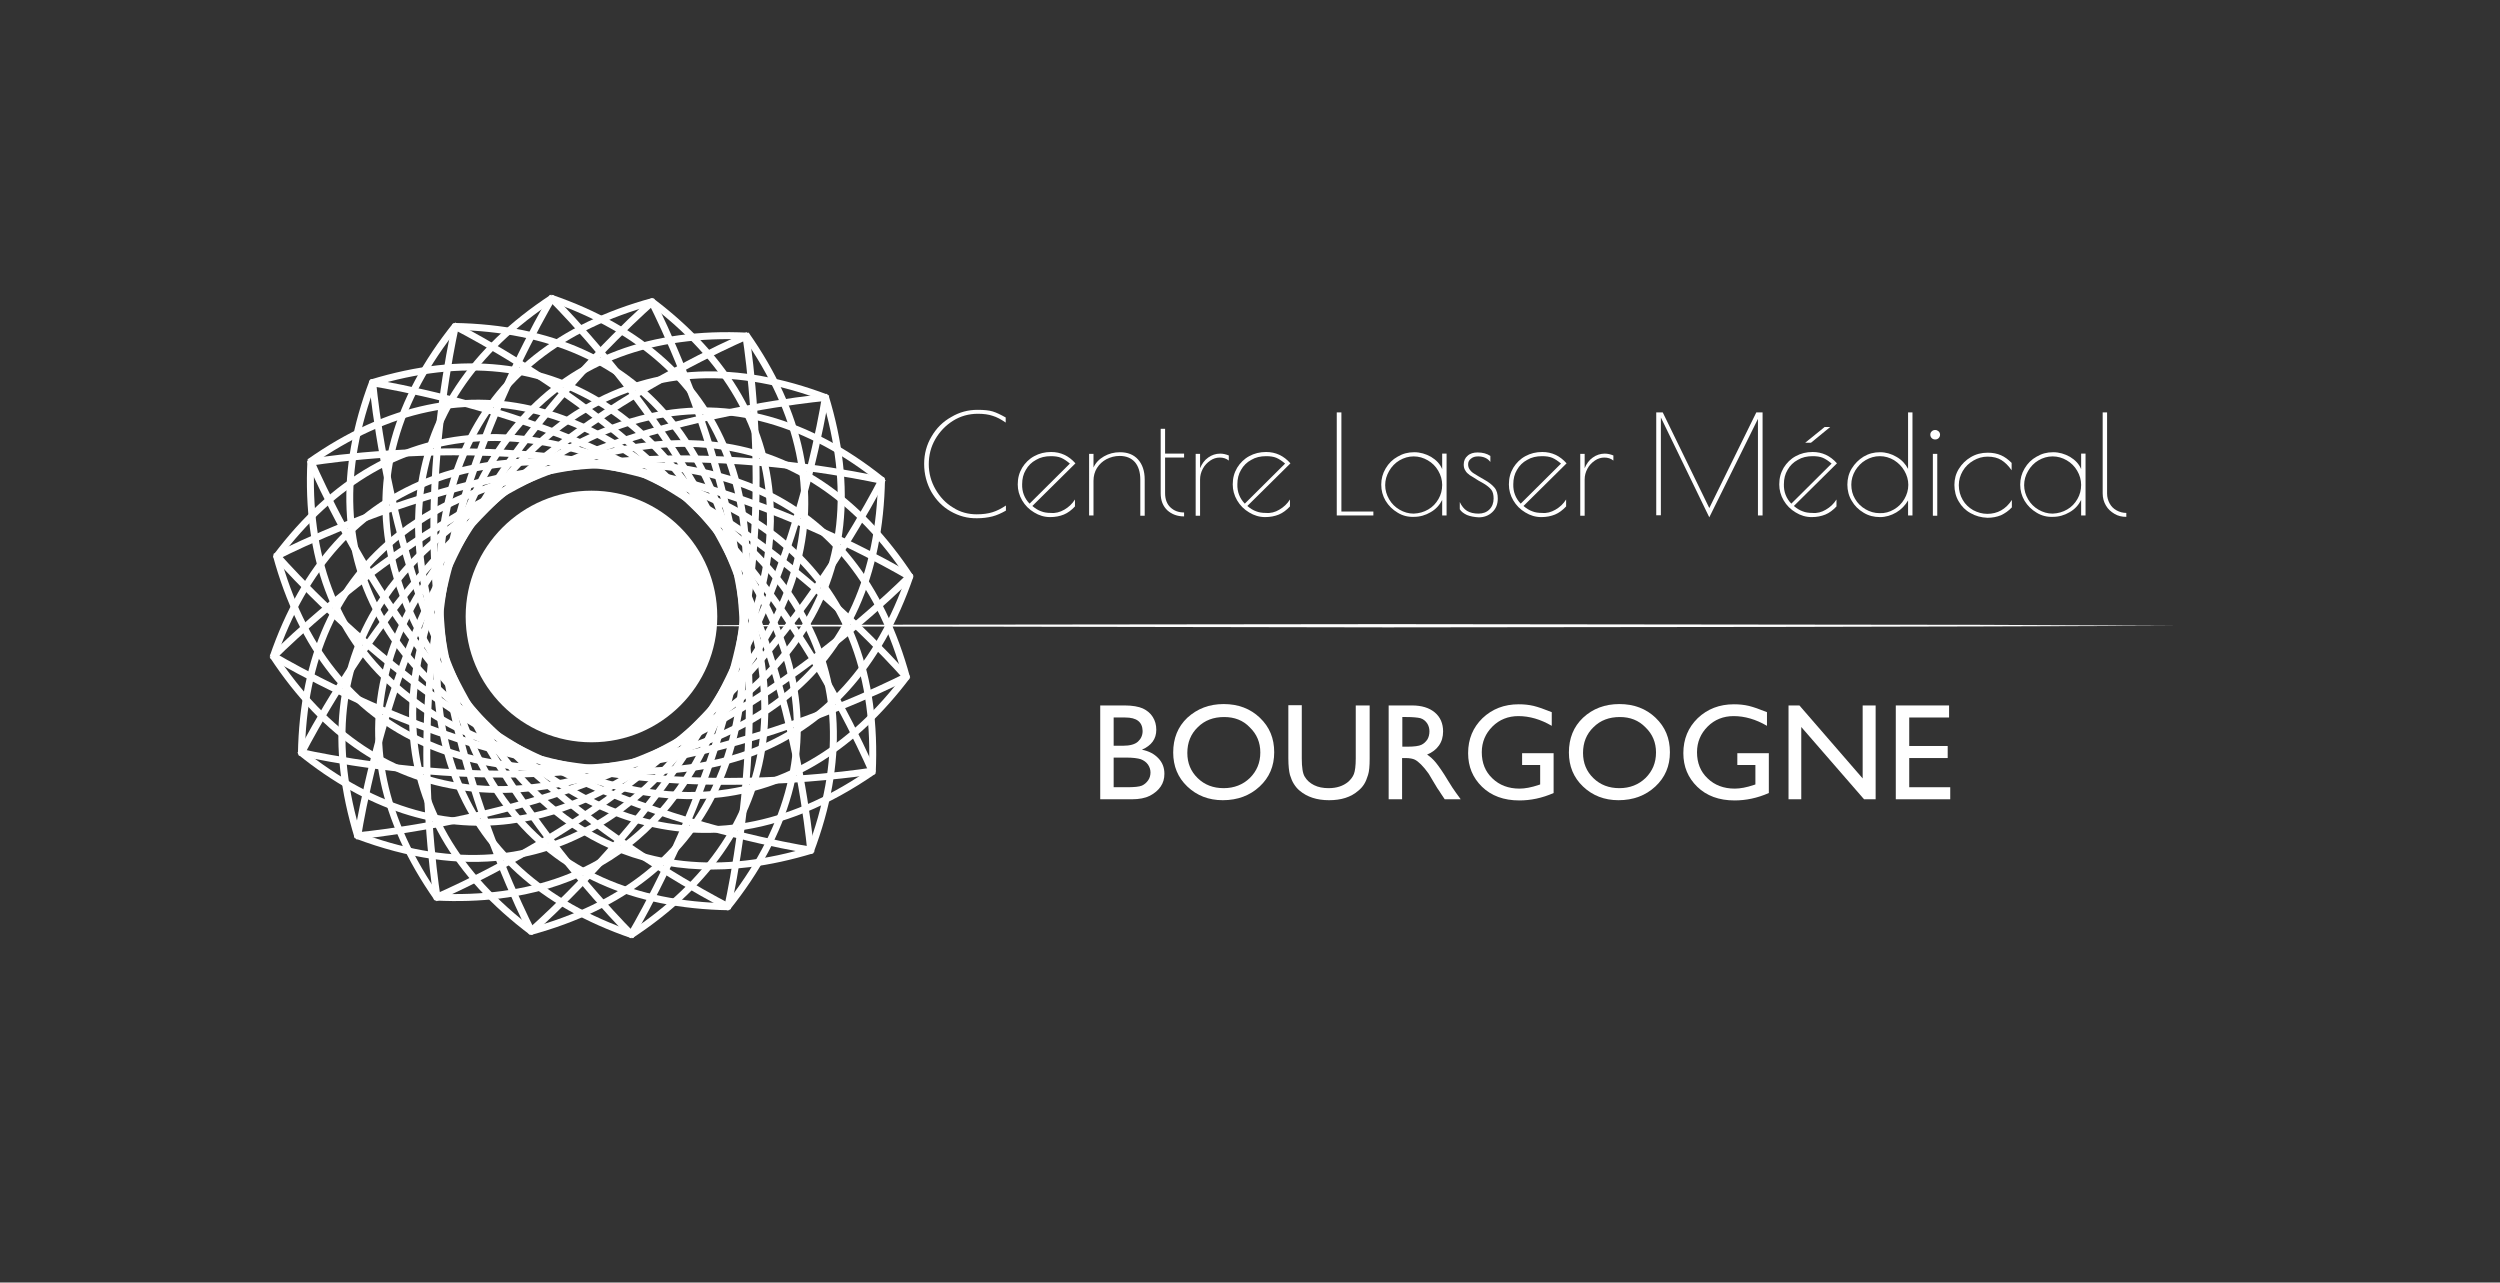 <?xml version="1.0" encoding="utf-8"?>
<!-- Generator: Adobe Illustrator 25.4.1, SVG Export Plug-In . SVG Version: 6.00 Build 0)  -->
<svg version="1.1" id="Calque_1" xmlns="http://www.w3.org/2000/svg" xmlns:xlink="http://www.w3.org/1999/xlink" x="0px" y="0px"
	 viewBox="0 0 1079.1 553.6" style="enable-background:new 0 0 1079.1 553.6;" xml:space="preserve">
<rect x="0" y="0" width="1079.1" height="553.6" fill="#333333" stroke="none"/>
<style type="text/css">
	.st0{fill:#FFFFFF;}
</style>
<polygon class="st0" points="258,270.1 343.2,269.7 428.3,269.6 598.7,269.4 769,269.6 854.2,269.7 939.4,270.1 854.2,270.4 
	769,270.6 598.7,270.8 428.3,270.5 343.2,270.4 "/>
<g>
	<path class="st0" d="M410.3,220.7c-3.5-2-6.2-4.8-8.3-8.4c-2-3.6-3.1-7.6-3.1-12.1c0-4.3,1.1-8.3,3.2-11.8c2.1-3.6,4.9-6.4,8.5-8.4
		c3.5-2.1,7.3-3.1,11.3-3.1c2.8,0,5,0.2,6.6,0.7c1.6,0.5,3.5,1.4,5.6,2.6v2.2c-2-1.4-3.9-2.4-5.6-2.9c-1.7-0.6-3.9-0.9-6.4-0.9
		c-3.9,0-7.5,1-10.7,3c-3.2,2-5.8,4.7-7.7,8c-1.9,3.3-2.8,6.9-2.8,10.8c0,3.9,1,7.5,2.9,10.8c1.9,3.3,4.4,6,7.6,7.9
		c3.1,2,6.5,2.9,10.2,2.9c2.6,0,4.9-0.3,6.8-0.9c1.9-0.6,3.9-1.6,5.8-2.9v2.2c-1.9,1.1-3.9,2-5.8,2.5c-2,0.5-4.2,0.8-6.6,0.8
		C417.6,223.8,413.8,222.7,410.3,220.7z"/>
	<path class="st0" d="M459.4,220c1.9-1.1,3.4-2.5,4.6-4.4v3c-1.5,1.6-3.1,2.8-4.8,3.5c-1.7,0.7-3.7,1.1-5.9,1.1
		c-2.5,0-4.8-0.7-6.9-2c-2.2-1.3-3.9-3-5.2-5.2c-1.3-2.2-1.9-4.5-1.9-6.9c0-2.7,0.6-5,1.9-7.2c1.3-2.1,3-3.8,5.2-5
		c2.2-1.2,4.6-1.8,7.3-1.8c4.1,0,7.6,1.6,10.5,4.9l-18.6,18.4c1.3,1.1,2.6,1.9,3.8,2.3c1.2,0.5,2.6,0.7,4.2,0.7
		C455.5,221.6,457.5,221.1,459.4,220z M444.4,217.4l17.4-17.3c-1.3-1.1-2.6-2-3.8-2.5c-1.2-0.5-2.7-0.7-4.4-0.7
		c-2.4,0-4.6,0.5-6.4,1.6c-1.9,1-3.4,2.5-4.4,4.3c-1.1,1.8-1.6,3.9-1.6,6.2C441.1,212.3,442.2,215.1,444.4,217.4z"/>
	<path class="st0" d="M470.1,195.9h1.9v5.9c0.9-2,2.4-3.6,4.5-4.8c2.1-1.2,4.4-1.8,6.9-1.8c3.3,0,5.9,1,7.8,3.1
		c1.9,2.1,2.9,5,2.9,8.7v15.6h-1.9V207c0-3.2-0.8-5.7-2.3-7.5c-1.6-1.8-3.8-2.7-6.6-2.7c-2.1,0-3.9,0.5-5.7,1.4
		c-1.7,0.9-3.1,2.2-4.1,3.8c-1,1.6-1.5,3.5-1.5,5.5v15h-1.9V195.9z"/>
	<path class="st0" d="M503.9,220.3c-1.9-1.8-2.9-4.2-2.9-7.4v-27.8h1.9v10.7h8.2v1.7h-8.2v15.4c0,2.6,0.8,4.7,2.3,6.1
		c1.6,1.5,3.5,2.2,5.9,2.2v1.7C508.2,222.9,505.8,222,503.9,220.3z"/>
	<path class="st0" d="M516.1,195.9h1.9v6.2c0.8-1.9,1.9-3.5,3.5-4.6c1.5-1.1,3.3-1.7,5.2-1.7c1.2,0,2.5,0.3,3.7,0.8v2.2
		c-1.1-0.9-2.4-1.3-3.9-1.3c-1.4,0-2.8,0.4-4.1,1.3c-1.3,0.9-2.4,2-3.2,3.5c-0.8,1.5-1.2,3-1.2,4.7v15.6h-1.9V195.9z"/>
	<path class="st0" d="M552.2,220c1.9-1.1,3.4-2.5,4.6-4.4v3c-1.5,1.6-3.1,2.8-4.8,3.5c-1.7,0.7-3.7,1.1-5.9,1.1
		c-2.5,0-4.8-0.7-6.9-2c-2.2-1.3-3.9-3-5.2-5.2c-1.3-2.2-1.9-4.5-1.9-6.9c0-2.7,0.6-5,1.9-7.2c1.3-2.1,3-3.8,5.2-5
		c2.2-1.2,4.6-1.8,7.3-1.8c4.1,0,7.6,1.6,10.5,4.9l-18.6,18.4c1.3,1.1,2.6,1.9,3.8,2.3c1.2,0.5,2.6,0.7,4.2,0.7
		C548.4,221.6,550.4,221.1,552.2,220z M537.3,217.4l17.4-17.3c-1.3-1.1-2.6-2-3.8-2.5c-1.2-0.5-2.7-0.7-4.4-0.7
		c-2.4,0-4.6,0.5-6.4,1.6c-1.9,1-3.4,2.5-4.4,4.3c-1.1,1.8-1.6,3.9-1.6,6.2C534,212.3,535.1,215.1,537.3,217.4z"/>
	<path class="st0" d="M577,178h2v42.8h13.8v1.7H577V178z"/>
	<path class="st0" d="M603.3,221.3c-2.2-1.3-3.9-3-5.2-5.1c-1.3-2.2-1.9-4.5-1.9-7s0.6-4.8,1.9-7c1.3-2.2,3-3.9,5.2-5.1
		c2.2-1.3,4.5-1.9,7.1-1.9c2.6,0,5,0.7,7.3,2c2.3,1.4,3.9,3.1,4.8,5.3v-6.7h1.9v26.7h-1.9v-6.7c-1.1,2.2-2.7,4-5,5.3
		c-2.2,1.3-4.6,2-7.2,2C607.8,223.2,605.4,222.6,603.3,221.3z M616.5,219.9c1.9-1.1,3.3-2.6,4.4-4.5c1.1-1.9,1.6-3.9,1.6-6.1
		c0-2.2-0.6-4.2-1.7-6.1c-1.1-1.9-2.6-3.4-4.5-4.5c-1.9-1.1-3.9-1.7-6.1-1.7c-2.2,0-4.2,0.6-6.1,1.7c-1.9,1.1-3.4,2.7-4.5,4.6
		c-1.1,1.9-1.7,3.9-1.7,6.1c0,2.2,0.6,4.2,1.7,6.1c1.1,1.9,2.6,3.4,4.5,4.5c1.9,1.1,3.9,1.7,6.1,1.7
		C612.6,221.6,614.6,221,616.5,219.9z"/>
	<path class="st0" d="M633.2,222.3c-1.5-0.7-2.5-1.5-3.1-2.5v-3.1c0.8,1.7,1.8,3,3.1,3.8c1.3,0.8,3,1.2,5,1.2c1.9,0,3.5-0.6,4.7-1.8
		c1.2-1.2,1.8-2.8,1.8-4.7c0-1.6-0.3-2.9-1-3.8s-1.8-1.8-3.3-2.7l-2.3-1.3c-1.6-1-2.8-1.8-3.7-2.3c-0.8-0.6-1.5-1.2-1.9-2
		c-0.5-0.7-0.7-1.6-0.7-2.6c0-1.6,0.6-2.9,1.7-3.8c1.1-1,2.6-1.4,4.3-1.4c2.2,0,4,0.5,5.5,1.5v2.6c-1.2-1.6-3-2.4-5.3-2.4
		c-1.3,0-2.3,0.3-3.1,1c-0.8,0.6-1.2,1.4-1.2,2.4c0,0.9,0.2,1.6,0.7,2.3c0.5,0.7,1.1,1.3,2,1.8c0.9,0.6,2.3,1.4,4.2,2.5
		c2,1.1,3.5,2.3,4.5,3.5c1,1.2,1.4,2.8,1.4,4.7c0,2.5-0.8,4.4-2.4,5.9c-1.6,1.5-3.6,2.2-5.8,2.2
		C636.4,223.2,634.7,222.9,633.2,222.3z"/>
	<path class="st0" d="M671.4,220c1.9-1.1,3.4-2.5,4.6-4.4v3c-1.5,1.6-3.1,2.8-4.8,3.5c-1.7,0.7-3.7,1.1-5.9,1.1
		c-2.5,0-4.8-0.7-6.9-2c-2.2-1.3-3.9-3-5.2-5.2c-1.3-2.2-1.9-4.5-1.9-6.9c0-2.7,0.6-5,1.9-7.2c1.3-2.1,3-3.8,5.2-5
		c2.2-1.2,4.6-1.8,7.3-1.8c4.1,0,7.6,1.6,10.5,4.9l-18.6,18.4c1.3,1.1,2.6,1.9,3.8,2.3c1.2,0.5,2.6,0.7,4.2,0.7
		C667.6,221.6,669.5,221.1,671.4,220z M656.4,217.4l17.4-17.3c-1.3-1.1-2.6-2-3.8-2.5c-1.2-0.5-2.7-0.7-4.4-0.7
		c-2.4,0-4.6,0.5-6.4,1.6c-1.9,1-3.4,2.5-4.4,4.3c-1.1,1.8-1.6,3.9-1.6,6.2C653.1,212.3,654.2,215.1,656.4,217.4z"/>
	<path class="st0" d="M682.1,195.9h1.9v6.2c0.8-1.9,1.9-3.5,3.5-4.6c1.5-1.1,3.3-1.7,5.2-1.7c1.2,0,2.5,0.3,3.7,0.8v2.2
		c-1.1-0.9-2.4-1.3-3.9-1.3c-1.4,0-2.8,0.4-4.1,1.3c-1.3,0.9-2.4,2-3.2,3.5c-0.8,1.5-1.2,3-1.2,4.7v15.6h-1.9V195.9z"/>
	<path class="st0" d="M760.8,178v44.5h-2v-41.7l-21,42.5l-20.9-43.1v42.2h-2V178h2.8l20.1,41.3l20.3-41.3H760.8z"/>
	<path class="st0" d="M788.1,220c1.9-1.1,3.4-2.5,4.6-4.4v3c-1.5,1.6-3.1,2.8-4.8,3.5c-1.7,0.7-3.7,1.1-5.9,1.1
		c-2.5,0-4.8-0.7-6.9-2c-2.2-1.3-3.9-3-5.2-5.2c-1.3-2.2-1.9-4.5-1.9-6.9c0-2.7,0.6-5,1.9-7.2c1.3-2.1,3-3.8,5.2-5
		c2.2-1.2,4.6-1.8,7.3-1.8c4.1,0,7.6,1.6,10.5,4.9l-18.6,18.4c1.3,1.1,2.6,1.9,3.8,2.3c1.2,0.5,2.6,0.7,4.2,0.7
		C784.3,221.6,786.3,221.1,788.1,220z M773.2,217.4l17.4-17.3c-1.3-1.1-2.6-2-3.8-2.5c-1.2-0.5-2.7-0.7-4.4-0.7
		c-2.4,0-4.6,0.5-6.4,1.6c-1.9,1-3.4,2.5-4.4,4.3c-1.1,1.8-1.6,3.9-1.6,6.2C769.9,212.3,771,215.1,773.2,217.4z M787.6,184.3h2.4
		l-8.3,6.8h-2.5L787.6,184.3z"/>
	<path class="st0" d="M804.4,221.3c-2.2-1.3-3.9-3-5.1-5.1c-1.3-2.1-1.9-4.5-1.9-7c0-2.5,0.6-4.9,1.9-7c1.3-2.1,3-3.8,5.1-5.1
		c2.2-1.3,4.5-1.9,7.1-1.9c2.5,0,4.9,0.7,7.1,2c2.3,1.3,3.9,3.1,5,5.2V178h1.9v44.5h-1.9v-6.5c-1.2,2.1-2.9,3.9-5.1,5.2
		c-2.2,1.3-4.6,2-7,2C808.9,223.2,806.5,222.6,804.4,221.3z M817.5,219.9c1.9-1.1,3.4-2.6,4.5-4.5c1.1-1.9,1.7-3.9,1.7-6.1
		c0-2.2-0.6-4.2-1.7-6.1c-1.1-1.9-2.6-3.4-4.5-4.6c-1.9-1.1-3.9-1.7-6.1-1.7c-2.2,0-4.2,0.6-6.1,1.7c-1.9,1.1-3.3,2.6-4.5,4.5
		c-1.1,1.9-1.7,3.9-1.7,6.1c0,2.2,0.5,4.3,1.6,6.1c1.1,1.9,2.6,3.4,4.5,4.5c1.9,1.1,3.9,1.7,6.1,1.7
		C813.6,221.6,815.6,221,817.5,219.9z"/>
	<path class="st0" d="M833.8,189.1c-0.4-0.4-0.6-0.9-0.6-1.5c0-0.6,0.2-1,0.6-1.4c0.4-0.4,0.9-0.6,1.5-0.6s1,0.2,1.5,0.6
		c0.4,0.4,0.6,0.9,0.6,1.4c0,0.6-0.2,1.1-0.6,1.5c-0.4,0.4-0.9,0.6-1.5,0.6S834.2,189.5,833.8,189.1z M834.3,195.9h1.9v26.7h-1.9
		V195.9z"/>
	<path class="st0" d="M850.6,221.5c-2.2-1.2-3.9-2.9-5.1-5c-1.3-2.1-1.9-4.6-1.9-7.2c0-2.5,0.6-4.8,1.9-6.9c1.3-2.1,3-3.8,5.2-5.1
		c2.2-1.3,4.6-1.9,7.3-1.9c2.2,0,4.1,0.4,5.7,1.1c1.6,0.7,3.1,1.8,4.6,3.3v3.2c-1.3-1.9-2.8-3.4-4.4-4.4c-1.6-1-3.6-1.5-6-1.5
		c-2.2,0-4.2,0.6-6.1,1.7c-1.9,1.1-3.5,2.6-4.6,4.5c-1.1,1.9-1.7,3.9-1.7,6.1c0,2.4,0.6,4.5,1.7,6.4c1.1,1.9,2.6,3.3,4.5,4.4
		c1.9,1,3.9,1.6,6.1,1.6c4.4,0,8-2,10.6-6v3.2c-1.4,1.5-3,2.6-4.7,3.4c-1.7,0.7-3.7,1.1-5.8,1.1
		C855.1,223.4,852.7,222.7,850.6,221.5z"/>
	<path class="st0" d="M879.1,221.3c-2.2-1.3-3.9-3-5.2-5.1c-1.3-2.2-1.9-4.5-1.9-7s0.6-4.8,1.9-7c1.3-2.2,3-3.9,5.2-5.1
		c2.2-1.3,4.5-1.9,7.1-1.9c2.6,0,5,0.7,7.3,2c2.3,1.4,3.9,3.1,4.8,5.3v-6.7h1.9v26.7h-1.9v-6.7c-1.1,2.2-2.7,4-5,5.3
		c-2.2,1.3-4.6,2-7.2,2C883.6,223.2,881.2,222.6,879.1,221.3z M892.3,219.9c1.9-1.1,3.3-2.6,4.4-4.5c1.1-1.9,1.6-3.9,1.6-6.1
		c0-2.2-0.6-4.2-1.7-6.1c-1.1-1.9-2.6-3.4-4.5-4.5c-1.9-1.1-3.9-1.7-6.1-1.7c-2.2,0-4.2,0.6-6.1,1.7c-1.9,1.1-3.4,2.7-4.5,4.6
		c-1.1,1.9-1.7,3.9-1.7,6.1c0,2.2,0.6,4.2,1.7,6.1c1.1,1.9,2.6,3.4,4.5,4.5c1.9,1.1,3.9,1.7,6.1,1.7
		C888.4,221.6,890.4,221,892.3,219.9z"/>
	<path class="st0" d="M912.7,221.8c-1.5-0.9-2.8-2-3.7-3.6c-0.9-1.5-1.4-3.3-1.4-5.2v-35h1.9v35c0,1.6,0.4,3,1.1,4.3
		c0.7,1.3,1.7,2.3,3,3c1.3,0.7,2.7,1.1,4.2,1.1v1.7C915.9,223.1,914.2,222.7,912.7,221.8z"/>
</g>
<g>
	<path class="st0" d="M488.6,345h-13.7v-40.5h10.6c3.3,0,6,0.5,7.8,1.3c1.9,0.9,3.3,2.1,4.3,3.7c1,1.6,1.5,3.4,1.5,5.5
		c0,4-2.1,6.8-6.2,8.6c3,0.6,5.3,1.8,7.1,3.7c1.8,1.9,2.6,4.1,2.6,6.7c0,2.1-0.5,3.9-1.6,5.5c-1.1,1.6-2.6,2.9-4.7,4
		C494.3,344.5,491.7,345,488.6,345z M485.7,309.7h-5v12.2h3.9c3.1,0,5.3-0.6,6.6-1.8c1.3-1.2,2-2.7,2-4.6
		C493.1,311.6,490.6,309.7,485.7,309.7z M486.1,327h-5.4v12.8h5.7c3.2,0,5.3-0.2,6.5-0.7c1.1-0.5,2-1.3,2.7-2.3c0.7-1,1-2.2,1-3.4
		c0-1.2-0.4-2.4-1.1-3.4c-0.7-1-1.8-1.8-3.1-2.3C491.1,327.3,489,327,486.1,327z"/>
	<path class="st0" d="M528.2,303.9c6.3,0,11.5,2,15.6,5.9c4.2,4,6.2,8.9,6.2,14.9c0,6-2.1,10.9-6.3,14.8c-4.2,3.9-9.5,5.9-15.9,5.9
		c-6.1,0-11.2-2-15.3-5.9c-4.1-3.9-6.1-8.8-6.1-14.7c0-6.1,2-11.1,6.1-15C516.8,305.9,521.9,303.9,528.2,303.9z M528.4,309.5
		c-4.6,0-8.4,1.4-11.4,4.4c-3,2.9-4.5,6.6-4.5,11.1c0,4.4,1.5,8,4.5,10.9c3,2.9,6.7,4.3,11.2,4.3c4.5,0,8.3-1.5,11.3-4.4
		c3-3,4.5-6.6,4.5-11c0-4.3-1.5-7.9-4.5-10.8C536.6,310.9,532.8,309.5,528.4,309.5z"/>
	<path class="st0" d="M585.4,304.5h5.8v23c0,3.1-0.2,5.5-0.7,7c-0.5,1.6-1,2.9-1.7,4c-0.7,1.1-1.5,2-2.5,2.8
		c-3.2,2.8-7.4,4.1-12.6,4.1c-5.3,0-9.5-1.4-12.7-4.1c-1-0.8-1.8-1.8-2.5-2.9c-0.7-1.1-1.2-2.3-1.7-3.9c-0.4-1.5-0.7-3.9-0.7-7.2
		v-22.9h5.8v23c0,3.8,0.4,6.5,1.3,7.9c0.9,1.5,2.2,2.7,4,3.6c1.8,0.9,3.9,1.3,6.3,1.3c3.4,0,6.2-0.9,8.4-2.7c1.1-1,2-2.1,2.5-3.4
		c0.5-1.3,0.8-3.6,0.8-6.8V304.5z"/>
	<path class="st0" d="M599.4,345v-40.5h10.1c4.1,0,7.4,1,9.8,3c2.4,2,3.6,4.8,3.6,8.2c0,2.4-0.6,4.4-1.8,6.1c-1.2,1.7-2.9,3-5.1,3.9
		c1.3,0.9,2.6,2,3.8,3.5c1.2,1.5,3,4,5.2,7.7c1.4,2.3,2.5,4,3.4,5.2l2.1,2.9h-6.9l-1.8-2.7c-0.1-0.1-0.2-0.3-0.3-0.5l-1.1-1.6
		l-1.8-3l-1.9-3.2c-1.2-1.7-2.3-3-3.3-4c-1-1-1.9-1.7-2.7-2.1s-2.2-0.7-4-0.7h-1.5V345H599.4z M607,309.5h-1.7v12.8h2.2
		c2.9,0,5-0.3,6-0.8c1.1-0.5,1.9-1.3,2.6-2.3c0.6-1,0.9-2.2,0.9-3.5c0-1.3-0.3-2.4-1-3.5c-0.7-1-1.6-1.8-2.9-2.2
		C611.9,309.7,609.8,309.5,607,309.5z"/>
	<path class="st0" d="M657,325.1h13.6v17.2c-5,2.2-9.9,3.2-14.8,3.2c-6.7,0-12.1-2-16.1-5.9c-4-3.9-6-8.7-6-14.5
		c0-6.1,2.1-11.1,6.2-15.1c4.2-4,9.4-6,15.6-6c2.3,0,4.4,0.2,6.5,0.7c2,0.5,4.6,1.4,7.8,2.7v5.9c-4.8-2.8-9.6-4.2-14.4-4.2
		c-4.4,0-8.2,1.5-11.2,4.5c-3,3-4.6,6.7-4.6,11.1c0,4.6,1.5,8.4,4.6,11.3c3,2.9,6.9,4.4,11.7,4.4c2.3,0,5.1-0.5,8.3-1.6l0.6-0.2
		v-8.4H657V325.1z"/>
	<path class="st0" d="M699,303.9c6.3,0,11.5,2,15.6,5.9c4.2,4,6.2,8.9,6.2,14.9c0,6-2.1,10.9-6.3,14.8c-4.2,3.9-9.5,5.9-15.9,5.9
		c-6.1,0-11.2-2-15.3-5.9c-4.1-3.9-6.1-8.8-6.1-14.7c0-6.1,2-11.1,6.1-15C687.5,305.9,692.7,303.9,699,303.9z M699.2,309.5
		c-4.6,0-8.4,1.4-11.4,4.4c-3,2.9-4.5,6.6-4.5,11.1c0,4.4,1.5,8,4.5,10.9c3,2.9,6.7,4.3,11.2,4.3c4.5,0,8.3-1.5,11.3-4.4
		c3-3,4.5-6.6,4.5-11c0-4.3-1.5-7.9-4.5-10.8C707.3,310.9,703.6,309.5,699.2,309.5z"/>
	<path class="st0" d="M749.9,325.1h13.6v17.2c-5,2.2-9.9,3.2-14.8,3.2c-6.7,0-12.1-2-16.1-5.9c-4-3.9-6-8.7-6-14.5
		c0-6.1,2.1-11.1,6.2-15.1c4.2-4,9.4-6,15.6-6c2.3,0,4.4,0.2,6.5,0.7c2,0.5,4.6,1.4,7.8,2.7v5.9c-4.8-2.8-9.6-4.2-14.4-4.2
		c-4.4,0-8.2,1.5-11.2,4.5c-3,3-4.6,6.7-4.6,11.1c0,4.6,1.5,8.4,4.6,11.3c3,2.9,6.9,4.4,11.7,4.4c2.3,0,5.1-0.5,8.3-1.6l0.6-0.2
		v-8.4h-7.8V325.1z"/>
	<path class="st0" d="M804.1,304.5h5.5V345h-5l-27.1-31.2V345h-5.5v-40.5h4.7l27.3,31.5V304.5z"/>
	<path class="st0" d="M818.3,304.5h23v5.2h-17.2V322h16.6v5.2h-16.6v12.6h17.7v5.2h-23.5V304.5z"/>
</g>
<g>
	<g>
		<path class="st0" d="M228.9,403.6c-33.6-25.2-51.2-55.9-52.3-91.3c-0.8-26.1,7.3-69.2,51.2-126.2c26.2-34,53-57.2,53.3-57.4l2,2.3
			c-0.3,0.2-27,23.3-52.9,57c-23.9,31.1-52.1,77.8-50.5,124.3c1.1,34.5,18.3,64.4,51.1,89L228.9,403.6z"/>
		<path class="st0" d="M229.1,403.6l-0.8-2.9c39.6-10.7,66.6-32.2,80.4-63.8c10.3-23.5,18.4-65.9-1-134.2
			c-11.6-41-27.9-72.2-28.1-72.5l2.7-1.4c0.2,0.3,16.6,31.8,28.3,73.1c10.9,38.2,19.8,92.8,0.9,136.2
			C297.3,370.6,269.6,392.6,229.1,403.6z"/>
	</g>
	<g>
		<path class="st0" d="M187.7,388.7c-24.1-34.3-31.4-69-21.5-103c7.3-25.1,28.4-63.6,87.7-104.2c35.4-24.3,68.1-38,68.4-38.1
			l1.2,2.8c-0.3,0.1-32.8,13.8-68,37.9c-32.3,22.2-73.6,57.9-86.5,102.6c-9.6,33.1-2.5,66.9,21.1,100.5L187.7,388.7z"/>
		<path class="st0" d="M216,387.8c-8.9,1.1-18.3,1.4-28.2,0.9l0.1-3c41,2,73.3-10,96.2-35.8c30.8-34.8,39-88.7,40.5-127.9
			c1.6-42.6-4.2-77.3-4.3-77.7l3-0.5c0.1,0.3,5.9,35.4,4.3,78.2c-2.7,71.9-23.9,110.3-41.2,129.8C268.5,372.2,244.9,384.2,216,387.8
			z"/>
	</g>
	<g>
		<path class="st0" d="M153.1,361.8c-12.3-40.1-8.5-75.3,11.4-104.6c14.7-21.6,46.6-51.7,115.6-72C321.3,173,356.6,170,357,170
			l0.2,3c-0.3,0-35.5,3-76.3,15c-37.6,11.1-87.9,32.4-113.9,70.8c-19.3,28.5-23,62.9-11,102.1L153.1,361.8z"/>
		<path class="st0" d="M218,371.2c-20.1,2.5-41.7-0.6-64.7-9.3l1.1-2.8c38.3,14.6,72.8,13.1,102.6-4.4c40-23.5,64.5-72.3,78-109.1
			c14.7-40,19.9-74.9,19.9-75.2l3,0.4c-0.1,0.3-5.3,35.5-20.1,75.7c-24.8,67.5-56.8,97.5-79.3,110.7
			C245.8,364.8,232.2,369.4,218,371.2z"/>
	</g>
	<g>
		<path class="st0" d="M131.6,325.5l-3,0c0.7-42,15.2-74.3,43.1-96c20.6-16,60.3-34.7,132.2-32.8c42.9,1.2,77.4,9.3,77.8,9.4
			L381,209c-0.3-0.1-34.7-8.1-77.2-9.3c-39.2-1.1-93.6,3.6-130.2,32.1C146.3,253,132.2,284.5,131.6,325.5z"/>
		<path class="st0" d="M220.1,355.6c-31.2,3.9-61.9-6.1-91.4-29.9l1.9-2.3c32,25.7,65.2,35,98.9,27.6c25-5.5,64.1-23.8,108-79.7
			c26.3-33.5,42-65,42.1-65.3l2.7,1.3c-0.2,0.3-16,32.1-42.5,65.8c-24.5,31.2-63.4,70.6-109.7,80.8
			C226.8,354.6,223.4,355.1,220.1,355.6z"/>
	</g>
	<g>
		<path class="st0" d="M392.5,250.6c-0.3-0.2-30.4-18.4-70.6-32.7c-36.9-13.1-90.1-25.5-133.8-9.7c-32.4,11.7-55.6,37.3-68.9,76.1
			l-2.8-1c13.6-39.7,37.4-65.9,70.7-78c24.6-8.9,68.1-14.4,135.9,9.7c40.4,14.4,70.8,32.8,71.1,33L392.5,250.6z"/>
		<path class="st0" d="M232.1,341.2c-9.3,1.2-18.6,1.4-27.9,0.5c-35.3-3.4-64.8-23-87.8-58.1l2.5-1.6c22.5,34.3,51.2,53.4,85.5,56.8
			c25.5,2.5,68.3-2.9,127.3-42.4c35.4-23.7,60-48.8,60.3-49.1l2.1,2.1c-0.2,0.3-25.1,25.6-60.7,49.5
			C307,316.6,270.1,336.5,232.1,341.2z"/>
	</g>
	<g>
		<path class="st0" d="M390.6,293.8c-0.2-0.3-23.3-27-57-52.9c-31.1-23.9-77.8-52.1-124.3-50.5c-34.5,1.1-64.4,18.3-89,51.1
			l-2.4-1.8c25.2-33.6,55.9-51.2,91.3-52.3c26.1-0.8,69.2,7.3,126.2,51.2c34,26.2,57.2,53,57.4,53.3L390.6,293.8z"/>
		<path class="st0" d="M271.5,331.4c-29.2,3.7-60.9,2.8-88.2-9.1c-32.5-14.2-54.5-41.9-65.5-82.4l2.9-0.8
			c10.7,39.6,32.2,66.6,63.8,80.4c23.5,10.3,65.8,18.4,134.1-1c41-11.6,72.2-27.9,72.5-28.1l1.4,2.7c-0.3,0.2-31.8,16.6-73.1,28.3
			C305.4,325.4,288.9,329.2,271.5,331.4z"/>
	</g>
	<g>
		<path class="st0" d="M375.4,334.2c-0.1-0.3-13.8-32.8-37.9-68c-22.2-32.3-57.9-73.6-102.6-86.5c-33.1-9.6-66.9-2.5-100.5,21.1
			l-1.7-2.5c34.3-24.1,69-31.4,103-21.5c25.1,7.3,63.6,28.4,104.2,87.7c24.3,35.4,38,68.1,38.1,68.4L375.4,334.2z"/>
		<path class="st0" d="M368.6,335.4c-13.1,1.6-39.3,4.2-69.3,3.1c-71.9-2.7-110.3-23.9-129.8-41.2c-26.5-23.5-38.9-56.7-36.8-98.6
			l3,0.1c-2,41,10,73.3,35.8,96.2c34.7,30.8,88.7,39,127.9,40.5c42.6,1.6,77.3-4.2,77.7-4.3l0.5,3
			C377.5,334.2,374.2,334.7,368.6,335.4z"/>
	</g>
	<g>
		<path class="st0" d="M351.5,367.8l-3,0.2c0-0.4-3-35.5-15-76.3c-11.1-37.6-32.4-87.9-70.8-113.9c-28.5-19.3-62.9-23-102.1-11
			l-0.9-2.9c40.1-12.3,75.3-8.5,104.6,11.4c21.6,14.7,51.7,46.6,72,115.6C348.5,332,351.4,367.4,351.5,367.8z"/>
		<path class="st0" d="M350.6,368.6c-0.3-0.1-35.5-5.3-75.7-20.1c-67.5-24.8-97.5-56.8-110.7-79.3c-17.9-30.5-19.5-65.9-4.6-105.2
			l2.8,1.1c-14.6,38.3-13.1,72.8,4.4,102.6c23.5,40,72.3,64.5,109.1,78c40,14.7,74.9,19.9,75.2,19.9L350.6,368.6z"/>
	</g>
	<g>
		<path class="st0" d="M315.4,392.5l-2.9-0.7c0.1-0.3,8.1-34.7,9.3-77.2c1.1-39.2-3.6-93.6-32.1-130.2c-21.2-27.2-52.7-41.3-93.7-42
			l0-3c42,0.7,74.3,15.2,96,43.1c16,20.6,34.7,60.3,32.8,132.2C323.6,357.6,315.4,392.2,315.4,392.5z"/>
		<path class="st0" d="M314.2,393c-0.3-0.2-32.1-16-65.8-42.5c-31.2-24.5-70.6-63.4-80.8-109.7c-7.6-34.6,1.8-68.7,28.1-101.4
			l2.3,1.9c-25.7,32-35,65.2-27.6,98.9c5.5,25,23.8,64.1,79.7,107.9c33.5,26.3,65,42,65.4,42.2L314.2,393z"/>
	</g>
	<g>
		<path class="st0" d="M273.4,404.9l-2.6-1.6c0.2-0.3,18.4-30.4,32.7-70.6c13.1-36.9,25.5-90.1,9.7-133.8
			c-11.7-32.4-37.3-55.6-76.1-68.9l1-2.8c39.7,13.6,65.9,37.4,78,70.7c8.9,24.6,14.4,68.1-9.7,135.9
			C291.9,374.2,273.5,404.6,273.4,404.9z"/>
		<path class="st0" d="M272.1,405c-0.3-0.2-25.6-25.1-49.5-60.7c-22.1-33-47.5-82.1-42.9-129.3c3.4-35.3,23-64.8,58.1-87.8l1.6,2.5
			c-34.3,22.5-53.4,51.2-56.8,85.5c-2.5,25.5,2.9,68.3,42.4,127.3c23.7,35.4,48.8,60,49.1,60.3L272.1,405z"/>
	</g>
	<g>
		<path class="st0" d="M229.6,403.6l-2-2.3c0.3-0.2,27-23.3,52.9-57c23.9-31.1,52.1-77.8,50.5-124.3c-1.1-34.5-18.3-64.4-51.1-89
			l1.8-2.4c33.6,25.2,51.2,55.9,52.3,91.3c0.8,26.1-7.3,69.2-51.2,126.2C256.8,380.2,229.9,403.4,229.6,403.6z"/>
		<path class="st0" d="M228.4,403.4c-0.2-0.3-16.6-31.8-28.3-73.1c-10.9-38.2-19.8-92.8-0.9-136.2c14.2-32.5,41.9-54.5,82.4-65.5
			l0.8,2.9c-39.6,10.7-66.6,32.2-80.4,63.8c-10.3,23.5-18.4,65.8,1,134.1c11.6,41,27.9,72.2,28.1,72.5L228.4,403.4z"/>
	</g>
	<g>
		<path class="st0" d="M188.4,389l-1.2-2.8c0.3-0.1,32.8-13.8,68-37.9c32.3-22.2,73.6-57.9,86.5-102.6c9.6-33.1,2.5-66.9-21.1-100.5
			l2.5-1.7c24.1,34.3,31.4,69,21.5,103c-7.3,25.1-28.4,63.6-87.7,104.2C221.4,375.1,188.7,388.8,188.4,389z"/>
		<path class="st0" d="M187.3,388.4c-0.1-0.3-5.9-35.4-4.3-78.2c2.7-71.9,23.9-110.3,41.2-129.8c23.5-26.5,56.7-38.9,98.6-36.8
			l-0.1,3c-41-2-73.3,10-96.2,35.8c-30.8,34.7-39,88.7-40.5,127.9c-1.6,42.6,4.2,77.3,4.3,77.7L187.3,388.4z"/>
	</g>
	<g>
		<path class="st0" d="M162.7,361.3c-5.6,0.7-8.9,1-9,1l-0.2-3c0.4,0,35.5-3,76.3-15c37.6-11.1,87.9-32.4,113.9-70.8
			c19.3-28.5,23-62.9,11-102.1l2.9-0.9c12.3,40.1,8.5,75.3-11.4,104.6c-14.7,21.6-46.6,51.7-115.6,72
			C201.8,355.6,175.8,359.6,162.7,361.3z"/>
		<path class="st0" d="M155.8,361.8l-3-0.4c0.1-0.3,5.3-35.5,20.1-75.7c24.8-67.5,56.8-97.5,79.3-110.7
			c30.6-17.9,65.9-19.5,105.2-4.6l-1.1,2.8c-38.3-14.6-72.8-13.1-102.6,4.4c-40,23.5-64.5,72.3-78,109.1
			C161,326.6,155.8,361.4,155.8,361.8z"/>
	</g>
	<g>
		<path class="st0" d="M255.7,333.4c-14.4,1.8-30.6,2.6-49,2.1c-42.9-1.2-77.4-9.3-77.8-9.4l0.7-2.9c0.3,0.1,34.7,8.1,77.2,9.3
			c39.2,1.1,93.6-3.6,130.2-32.1c27.2-21.2,41.3-52.7,42-93.7l3,0c-0.7,42-15.2,74.3-43.1,96C323.6,314.7,297.6,328.1,255.7,333.4z"
			/>
		<path class="st0" d="M131.1,326.3l-2.7-1.3c0.2-0.3,16-32.1,42.5-65.8c24.5-31.2,63.4-70.6,109.7-80.8
			c34.6-7.6,68.7,1.8,101.4,28.1l-1.9,2.3c-32-25.7-65.2-35-98.9-27.6c-25,5.5-64.1,23.8-108,79.7C147,294.5,131.3,326,131.1,326.3z
			"/>
	</g>
	<g>
		<path class="st0" d="M296.4,333.1c-25.5,3.2-61.1,0.9-108.7-16c-40.4-14.4-70.8-32.8-71.1-33l1.6-2.6c0.3,0.2,30.4,18.4,70.6,32.7
			c36.9,13.1,90.1,25.5,133.8,9.7c32.4-11.7,55.6-37.3,68.9-76.1l2.8,1c-13.6,39.7-37.4,65.9-70.7,78
			C316.2,329.4,307.2,331.8,296.4,333.1z"/>
		<path class="st0" d="M118.6,285l-2.1-2.1c0.2-0.3,25.1-25.6,60.7-49.5c33-22.1,82.1-47.5,129.3-42.9c35.3,3.4,64.8,23,87.8,58.1
			l-2.5,1.6c-22.5-34.3-51.2-53.4-85.5-56.8c-25.5-2.5-68.3,2.9-127.3,42.4C143.5,259.6,118.8,284.7,118.6,285z"/>
	</g>
	<g>
		<path class="st0" d="M311.6,344.1c-3.3,0.4-6.7,0.7-10.1,0.8c-26.1,0.8-69.2-7.3-126.2-51.2c-34-26.2-57.2-53-57.4-53.3l2.3-2
			c0.2,0.3,23.3,27,57,52.9c31.1,23.9,77.8,52.1,124.3,50.5c34.4-1.1,64.4-18.3,89-51.1l2.4,1.8C370,322.9,342.7,340.2,311.6,344.1z
			"/>
		<path class="st0" d="M389.9,293.1c-10.7-39.6-32.2-66.6-63.8-80.4c-23.5-10.3-65.9-18.4-134.2,1c-41,11.6-72.2,27.9-72.5,28.1
			l-1.4-2.7c0.3-0.2,31.8-16.6,73.1-28.3c38.2-10.9,92.8-19.8,136.2-0.9c32.5,14.2,54.5,41.9,65.5,82.4L389.9,293.1z"/>
	</g>
	<g>
		<path class="st0" d="M317.5,358.7c-14.3,1.8-28.5,0.6-42.7-3.4c-25.1-7.3-63.6-28.4-104.2-87.7c-24.3-35.4-38-68.1-38.1-68.4
			l2.8-1.2c0.1,0.3,13.8,32.8,37.9,68c22.2,32.3,57.9,73.6,102.6,86.5c33.1,9.6,66.9,2.5,100.5-21.1l1.7,2.5
			C357.8,347.9,337.6,356.2,317.5,358.7z"/>
		<path class="st0" d="M378,333.6l-3-0.1c2-41-10-73.3-35.8-96.2c-34.8-30.8-88.8-39-127.9-40.5c-42.6-1.6-77.3,4.2-77.6,4.3l-0.5-3
			c0.3-0.1,35.4-5.9,78.2-4.3c71.9,2.7,110.3,23.9,129.8,41.2C367.6,258.5,380,291.6,378,333.6z"/>
	</g>
	<g>
		<path class="st0" d="M323.5,374.3c-28.9,3.6-54.7-2.2-77.1-17.4c-21.6-14.7-51.7-46.6-72-115.6c-12.1-41.1-15.1-76.5-15.1-76.9
			l3-0.2c0,0.4,3,35.5,15,76.3c11.1,37.6,32.4,87.9,70.8,113.9c28.5,19.3,62.9,23,102.1,11l0.9,2.9
			C341.5,371.2,332.4,373.2,323.5,374.3z"/>
		<path class="st0" d="M351.1,368.2l-2.8-1.1c14.6-38.3,13.1-72.8-4.4-102.6c-23.5-40-72.3-64.5-109.1-78
			c-40-14.7-74.9-19.9-75.2-19.9l0.4-3c0.3,0.1,35.5,5.3,75.7,20.1c67.5,24.8,97.5,56.8,110.7,79.3
			C364.5,293.5,366,328.9,351.1,368.2z"/>
	</g>
	<g>
		<path class="st0" d="M314.7,392.9c-42-0.7-74.3-15.2-96-43.1c-16-20.6-34.7-60.3-32.8-132.2c1.2-42.9,9.3-77.4,9.4-77.8l2.9,0.7
			c-0.1,0.3-8.1,34.7-9.3,77.2c-1.1,39.2,3.6,93.6,32.1,130.2c21.2,27.2,52.7,41.3,93.7,42L314.7,392.9z"/>
		<path class="st0" d="M314.9,392.8l-2.3-1.9c25.7-32,35-65.2,27.6-98.9c-5.5-25-23.8-64.1-79.7-108c-33.5-26.3-65-42-65.3-42.1
			l1.3-2.7c0.3,0.2,32.1,16,65.8,42.5c31.2,24.5,70.6,63.4,80.8,109.7C350.7,325.9,341.2,360.1,314.9,392.8z"/>
	</g>
	<g>
		<path class="st0" d="M272.6,405c-39.7-13.6-65.9-37.4-78-70.7c-8.9-24.6-14.4-68.1,9.7-135.9c14.4-40.4,32.8-70.8,33-71.1l2.6,1.6
			c-0.2,0.3-18.4,30.4-32.7,70.6c-13.1,36.9-25.5,90.1-9.7,133.8c11.7,32.4,37.3,55.6,76.1,68.9L272.6,405z"/>
		<path class="st0" d="M272.9,405l-1.6-2.5c34.3-22.5,53.4-51.2,56.8-85.5c2.5-25.5-2.9-68.3-42.4-127.3
			c-23.7-35.4-48.8-60-49.1-60.3l2.1-2.1c0.3,0.2,25.6,25.1,49.5,60.7c22.1,33,47.5,82.1,42.9,129.3C327.5,352.5,308,382,272.9,405z
			"/>
	</g>
</g>
<circle class="st0" cx="255.3" cy="266.1" r="54.3"/>
</svg>
